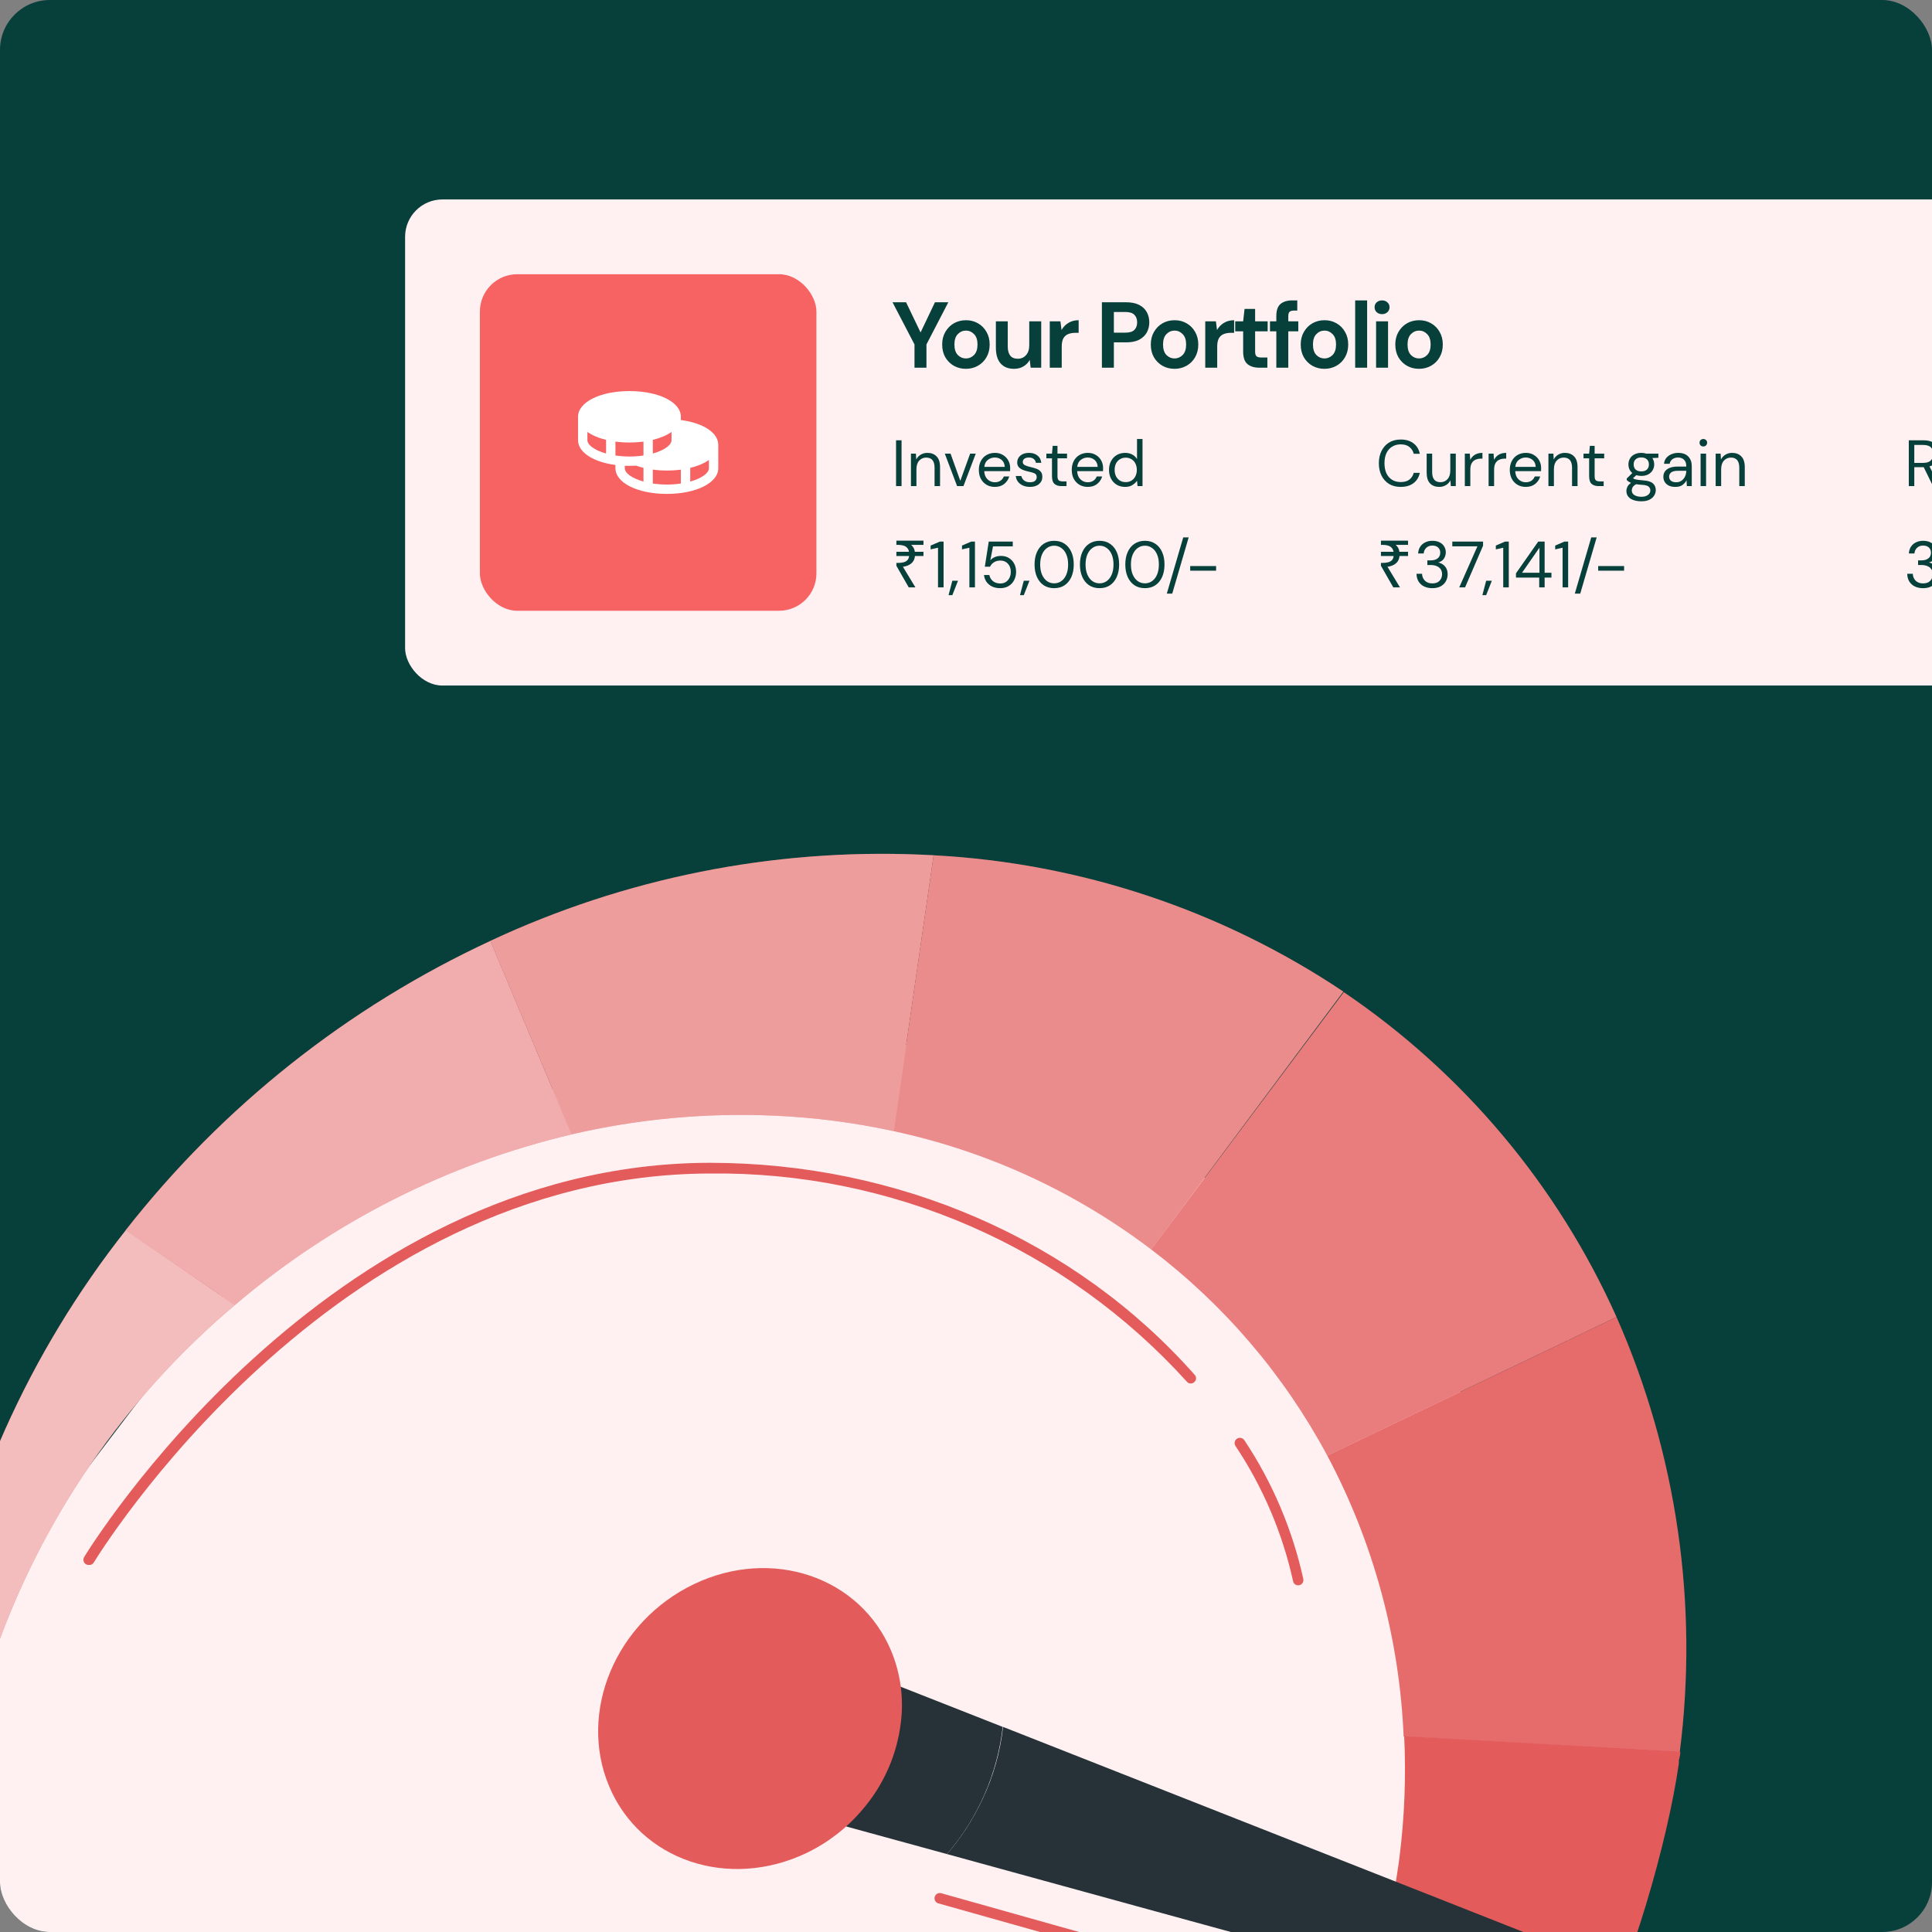 <svg width="310" height="310" viewBox="0 0 310 310" fill="none" xmlns="http://www.w3.org/2000/svg">
<rect x="0" y="0" width="310" height="310" fill="#808080" stroke="none"/>
<g clip-path="url(#clip0_323_3486)">
<rect width="310" height="310" rx="8" fill="#073F3B"/>
<g clip-path="url(#clip1_323_3486)">
<path d="M252.5 336L-9.5 313.5V310.5L-3 258L51 187L130.5 161L227 204C240 237.667 265.3 306.7 262.5 313.5C259.7 320.3 254.667 331.333 252.5 336Z" fill="#FFF1F1"/>
<path d="M269.289 282.976V282.439C269.308 282.618 269.308 282.797 269.289 282.976Z" fill="#E35B5B"/>
<path d="M37.671 209.416C19.935 224.373 6.569 243.844 -1.014 265.77L-10.135 265.252C-5.815 240.421 4.636 217.061 20.269 197.291L37.671 209.416Z" fill="#E35B5B"/>
<path opacity="0.6" d="M37.671 209.416C19.935 224.373 6.569 243.844 -1.014 265.77L-10.135 265.252C-5.815 240.421 4.636 217.061 20.269 197.291L37.671 209.416Z" fill="white"/>
<path d="M91.716 182.018C71.779 186.727 53.252 196.119 37.669 209.417L20.178 197.38C35.746 177.507 55.8 161.603 78.696 150.97L91.716 182.018Z" fill="#E35B5B"/>
<path opacity="0.5" d="M91.716 182.018C71.779 186.727 53.252 196.119 37.669 209.417L20.178 197.38C35.746 177.507 55.8 161.603 78.696 150.97L91.716 182.018Z" fill="white"/>
<path d="M149.803 137.234L143.4 181.499C137.086 180.124 130.666 179.292 124.21 179.013C113.291 178.525 102.358 179.536 91.714 182.017L78.676 150.97C100.227 140.89 123.886 136.143 147.656 137.127L149.803 137.234Z" fill="#E35B5B"/>
<path opacity="0.4" d="M149.803 137.234L143.4 181.499C137.086 180.124 130.666 179.292 124.21 179.013C113.291 178.525 102.358 179.536 91.714 182.017L78.676 150.97C100.227 140.89 123.886 136.143 147.656 137.127L149.803 137.234Z" fill="white"/>
<path d="M215.547 159.107L184.714 200.474C172.5 191.197 158.396 184.719 143.4 181.499L149.803 137.234C173.288 138.471 196.002 146.028 215.547 159.107Z" fill="#E35B5B"/>
<path opacity="0.3" d="M215.547 159.107L184.714 200.474C172.5 191.197 158.396 184.719 143.4 181.499L149.803 137.234C173.288 138.471 196.002 146.028 215.547 159.107Z" fill="white"/>
<path d="M259.383 211.33L212.972 233.56C206.044 220.627 196.405 209.341 184.715 200.474L215.619 159.197C234.776 172.162 249.932 190.217 259.383 211.33Z" fill="#E35B5B"/>
<path opacity="0.2" d="M259.383 211.33L212.972 233.56C206.044 220.627 196.405 209.341 184.715 200.474L215.619 159.197C234.776 172.162 249.932 190.217 259.383 211.33Z" fill="white"/>
<path d="M269.524 281.151L225.224 278.647C224.56 262.891 220.374 247.485 212.973 233.56L259.383 211.33C269.049 233.248 272.555 257.388 269.524 281.151Z" fill="#E35B5B"/>
<path opacity="0.1" d="M269.524 281.151L225.224 278.647C224.56 262.891 220.374 247.485 212.973 233.56L259.383 211.33C269.049 233.248 272.555 257.388 269.524 281.151Z" fill="white"/>
<path d="M269.379 282.439C269.397 282.617 269.397 282.797 269.379 282.975C267.59 295.494 261.742 315.919 255.536 327.687L220.035 317.975L223.523 304.401C223.88 302.612 224.167 300.824 224.417 299.036L224.56 297.945C225.367 291.522 225.619 285.042 225.311 278.576L269.611 281.08C269.611 281.33 269.611 281.58 269.522 281.831C269.497 282.038 269.449 282.242 269.379 282.439Z" fill="#E35B5B"/>
<path d="M264.856 318.065L260.707 327.311L253.088 325.236L182.355 305.85L151.951 297.498C154.23 294.854 156.138 291.912 157.621 288.752C159.371 285.078 160.496 281.136 160.947 277.091L228.121 303.56L264.856 318.065Z" fill="#263238"/>
<path d="M160.893 277.091C160.023 284.635 156.907 291.744 151.951 297.497L124.588 290.004L134.353 266.646L160.893 277.091Z" fill="#263238"/>
<path d="M144.548 276.376C143.932 281.563 141.777 286.447 138.36 290.398C135.899 293.308 132.852 295.667 129.418 297.319C116.898 303.292 102.734 298.535 97.726 286.588C92.719 274.641 98.817 260.209 111.318 254.199C123.82 248.19 138.02 252.983 143.01 264.93C144.506 268.548 145.036 272.492 144.548 276.376Z" fill="#E35B5B"/>
<path d="M208.267 254.378C208.078 254.373 207.896 254.302 207.753 254.178C207.61 254.054 207.513 253.885 207.48 253.698C205.77 245.956 202.634 238.6 198.234 232.004C198.174 231.912 198.133 231.808 198.113 231.699C198.093 231.591 198.095 231.479 198.118 231.371C198.142 231.263 198.186 231.161 198.249 231.07C198.312 230.979 198.392 230.902 198.485 230.842C198.675 230.72 198.905 230.678 199.126 230.725C199.347 230.772 199.541 230.904 199.665 231.092C204.174 237.869 207.382 245.426 209.126 253.376C209.168 253.595 209.122 253.82 208.998 254.005C208.874 254.189 208.682 254.317 208.464 254.36L208.267 254.378Z" fill="#E35B5B"/>
<path d="M14.187 251.105C14.049 251.103 13.914 251.066 13.793 250.998C13.698 250.941 13.614 250.866 13.548 250.776C13.482 250.687 13.434 250.585 13.407 250.477C13.381 250.368 13.376 250.256 13.393 250.146C13.41 250.036 13.449 249.93 13.507 249.835C13.883 249.209 51.959 186.703 113.857 186.578C144.118 186.578 172.483 198.9 191.655 220.558C191.736 220.634 191.801 220.725 191.846 220.827C191.89 220.928 191.913 221.038 191.913 221.149C191.913 221.259 191.89 221.369 191.846 221.471C191.801 221.572 191.736 221.664 191.655 221.739C191.578 221.818 191.487 221.881 191.385 221.923C191.284 221.966 191.175 221.988 191.065 221.988C190.955 221.988 190.846 221.966 190.745 221.923C190.643 221.881 190.551 221.818 190.475 221.739C180.816 211.057 168.995 202.551 155.799 196.785C142.602 191.019 128.33 188.125 113.929 188.295C52.978 188.42 15.403 250.122 15.027 250.748C14.937 250.882 14.809 250.987 14.66 251.051C14.511 251.114 14.347 251.133 14.187 251.105Z" fill="#E35B5B"/>
<path d="M234.468 328.992H234.271L150.554 305.402C150.341 305.34 150.161 305.196 150.054 305.002C149.947 304.807 149.921 304.578 149.981 304.365C150.01 304.258 150.06 304.158 150.128 304.07C150.196 303.982 150.281 303.909 150.377 303.854C150.474 303.799 150.58 303.764 150.69 303.75C150.8 303.737 150.912 303.745 151.019 303.775L234.79 327.347C234.986 327.405 235.153 327.533 235.261 327.706C235.37 327.879 235.411 328.086 235.378 328.287C235.346 328.489 235.241 328.671 235.083 328.801C234.925 328.931 234.726 328.999 234.522 328.992H234.468Z" fill="#E35B5B"/>
</g>
<rect x="65" y="32" width="295.5" height="78" rx="6" fill="#FFF1F1"/>
<rect x="77" y="44" width="54" height="54" rx="6" fill="#F76363"/>
<g clip-path="url(#clip2_323_3486)">
<path d="M109.25 67.397V66.875C109.25 64.524 105.703 62.75 101 62.75C96.297 62.75 92.75 64.524 92.75 66.875V70.625C92.75 72.583 95.211 74.14 98.75 74.606V75.125C98.75 77.476 102.297 79.25 107 79.25C111.703 79.25 115.25 77.476 115.25 75.125V71.375C115.25 69.434 112.867 67.876 109.25 67.397ZM97.25 72.769C95.413 72.256 94.25 71.412 94.25 70.625V69.306C95.015 69.848 96.04 70.285 97.25 70.578V72.769ZM104.75 70.578C105.96 70.285 106.985 69.848 107.75 69.306V70.625C107.75 71.412 106.587 72.256 104.75 72.769V70.578ZM103.25 77.269C101.413 76.756 100.25 75.912 100.25 75.125V74.734C100.497 74.743 100.746 74.75 101 74.75C101.364 74.75 101.719 74.738 102.068 74.717C102.455 74.856 102.85 74.974 103.25 75.07V77.269ZM103.25 73.086C102.505 73.196 101.753 73.251 101 73.25C100.247 73.251 99.495 73.196 98.75 73.086V70.856C99.496 70.953 100.248 71.001 101 71C101.752 71.001 102.504 70.953 103.25 70.856V73.086ZM109.25 77.586C107.758 77.805 106.242 77.805 104.75 77.586V75.35C105.496 75.45 106.247 75.5 107 75.5C107.752 75.501 108.504 75.453 109.25 75.356V77.586ZM113.75 75.125C113.75 75.912 112.587 76.756 110.75 77.269V75.078C111.96 74.785 112.985 74.348 113.75 73.806V75.125Z" fill="white"/>
</g>
<path d="M146.735 59V55.265L143.21 48.5H145.385L147.71 53.345L150.02 48.5H152.165L148.655 55.265V59H146.735ZM154.987 59.18C154.267 59.18 153.617 59.015 153.037 58.685C152.467 58.355 152.012 57.9 151.672 57.32C151.342 56.73 151.177 56.05 151.177 55.28C151.177 54.51 151.347 53.835 151.687 53.255C152.027 52.665 152.482 52.205 153.052 51.875C153.632 51.545 154.282 51.38 155.002 51.38C155.712 51.38 156.352 51.545 156.922 51.875C157.502 52.205 157.957 52.665 158.287 53.255C158.627 53.835 158.797 54.51 158.797 55.28C158.797 56.05 158.627 56.73 158.287 57.32C157.957 57.9 157.502 58.355 156.922 58.685C156.342 59.015 155.697 59.18 154.987 59.18ZM154.987 57.515C155.487 57.515 155.922 57.33 156.292 56.96C156.662 56.58 156.847 56.02 156.847 55.28C156.847 54.54 156.662 53.985 156.292 53.615C155.922 53.235 155.492 53.045 155.002 53.045C154.492 53.045 154.052 53.235 153.682 53.615C153.322 53.985 153.142 54.54 153.142 55.28C153.142 56.02 153.322 56.58 153.682 56.96C154.052 57.33 154.487 57.515 154.987 57.515ZM162.704 59.18C161.774 59.18 161.054 58.89 160.544 58.31C160.044 57.73 159.794 56.88 159.794 55.76V51.56H161.699V55.58C161.699 56.22 161.829 56.71 162.089 57.05C162.349 57.39 162.759 57.56 163.319 57.56C163.849 57.56 164.284 57.37 164.624 56.99C164.974 56.61 165.149 56.08 165.149 55.4V51.56H167.069V59H165.374L165.224 57.74C164.994 58.18 164.659 58.53 164.219 58.79C163.789 59.05 163.284 59.18 162.704 59.18ZM168.44 59V51.56H170.15L170.33 52.955C170.6 52.475 170.965 52.095 171.425 51.815C171.895 51.525 172.445 51.38 173.075 51.38V53.405H172.535C172.115 53.405 171.74 53.47 171.41 53.6C171.08 53.73 170.82 53.955 170.63 54.275C170.45 54.595 170.36 55.04 170.36 55.61V59H168.44ZM176.806 59V48.5H180.691C181.531 48.5 182.226 48.64 182.776 48.92C183.326 49.2 183.736 49.585 184.006 50.075C184.276 50.565 184.411 51.115 184.411 51.725C184.411 52.305 184.281 52.84 184.021 53.33C183.761 53.81 183.356 54.2 182.806 54.5C182.256 54.79 181.551 54.935 180.691 54.935H178.726V59H176.806ZM178.726 53.375H180.571C181.241 53.375 181.721 53.23 182.011 52.94C182.311 52.64 182.461 52.235 182.461 51.725C182.461 51.205 182.311 50.8 182.011 50.51C181.721 50.21 181.241 50.06 180.571 50.06H178.726V53.375ZM188.462 59.18C187.742 59.18 187.092 59.015 186.512 58.685C185.942 58.355 185.487 57.9 185.147 57.32C184.817 56.73 184.652 56.05 184.652 55.28C184.652 54.51 184.822 53.835 185.162 53.255C185.502 52.665 185.957 52.205 186.527 51.875C187.107 51.545 187.757 51.38 188.477 51.38C189.187 51.38 189.827 51.545 190.397 51.875C190.977 52.205 191.432 52.665 191.762 53.255C192.102 53.835 192.272 54.51 192.272 55.28C192.272 56.05 192.102 56.73 191.762 57.32C191.432 57.9 190.977 58.355 190.397 58.685C189.817 59.015 189.172 59.18 188.462 59.18ZM188.462 57.515C188.962 57.515 189.397 57.33 189.767 56.96C190.137 56.58 190.322 56.02 190.322 55.28C190.322 54.54 190.137 53.985 189.767 53.615C189.397 53.235 188.967 53.045 188.477 53.045C187.967 53.045 187.527 53.235 187.157 53.615C186.797 53.985 186.617 54.54 186.617 55.28C186.617 56.02 186.797 56.58 187.157 56.96C187.527 57.33 187.962 57.515 188.462 57.515ZM193.388 59V51.56H195.098L195.278 52.955C195.548 52.475 195.913 52.095 196.373 51.815C196.843 51.525 197.393 51.38 198.023 51.38V53.405H197.483C197.063 53.405 196.688 53.47 196.358 53.6C196.028 53.73 195.768 53.955 195.578 54.275C195.398 54.595 195.308 55.04 195.308 55.61V59H193.388ZM202.051 59C201.271 59 200.646 58.81 200.176 58.43C199.706 58.05 199.471 57.375 199.471 56.405V53.165H198.196V51.56H199.471L199.696 49.565H201.391V51.56H203.401V53.165H201.391V56.42C201.391 56.78 201.466 57.03 201.616 57.17C201.776 57.3 202.046 57.365 202.426 57.365H203.356V59H202.051ZM204.794 59V53.165H203.774V51.56H204.794V50.69C204.794 49.79 205.019 49.15 205.469 48.77C205.929 48.39 206.549 48.2 207.329 48.2H208.154V49.835H207.629C207.299 49.835 207.064 49.9 206.924 50.03C206.784 50.16 206.714 50.38 206.714 50.69V51.56H208.319V53.165H206.714V59H204.794ZM212.517 59.18C211.797 59.18 211.147 59.015 210.567 58.685C209.997 58.355 209.542 57.9 209.202 57.32C208.872 56.73 208.707 56.05 208.707 55.28C208.707 54.51 208.877 53.835 209.217 53.255C209.557 52.665 210.012 52.205 210.582 51.875C211.162 51.545 211.812 51.38 212.532 51.38C213.242 51.38 213.882 51.545 214.452 51.875C215.032 52.205 215.487 52.665 215.817 53.255C216.157 53.835 216.327 54.51 216.327 55.28C216.327 56.05 216.157 56.73 215.817 57.32C215.487 57.9 215.032 58.355 214.452 58.685C213.872 59.015 213.227 59.18 212.517 59.18ZM212.517 57.515C213.017 57.515 213.452 57.33 213.822 56.96C214.192 56.58 214.377 56.02 214.377 55.28C214.377 54.54 214.192 53.985 213.822 53.615C213.452 53.235 213.022 53.045 212.532 53.045C212.022 53.045 211.582 53.235 211.212 53.615C210.852 53.985 210.672 54.54 210.672 55.28C210.672 56.02 210.852 56.58 211.212 56.96C211.582 57.33 212.017 57.515 212.517 57.515ZM217.443 59V48.2H219.363V59H217.443ZM221.76 50.405C221.41 50.405 221.12 50.3 220.89 50.09C220.67 49.88 220.56 49.615 220.56 49.295C220.56 48.975 220.67 48.715 220.89 48.515C221.12 48.305 221.41 48.2 221.76 48.2C222.11 48.2 222.395 48.305 222.615 48.515C222.845 48.715 222.96 48.975 222.96 49.295C222.96 49.615 222.845 49.88 222.615 50.09C222.395 50.3 222.11 50.405 221.76 50.405ZM220.8 59V51.56H222.72V59H220.8ZM227.694 59.18C226.974 59.18 226.324 59.015 225.744 58.685C225.174 58.355 224.719 57.9 224.379 57.32C224.049 56.73 223.884 56.05 223.884 55.28C223.884 54.51 224.054 53.835 224.394 53.255C224.734 52.665 225.189 52.205 225.759 51.875C226.339 51.545 226.989 51.38 227.709 51.38C228.419 51.38 229.059 51.545 229.629 51.875C230.209 52.205 230.664 52.665 230.994 53.255C231.334 53.835 231.504 54.51 231.504 55.28C231.504 56.05 231.334 56.73 230.994 57.32C230.664 57.9 230.209 58.355 229.629 58.685C229.049 59.015 228.404 59.18 227.694 59.18ZM227.694 57.515C228.194 57.515 228.629 57.33 228.999 56.96C229.369 56.58 229.554 56.02 229.554 55.28C229.554 54.54 229.369 53.985 228.999 53.615C228.629 53.235 228.199 53.045 227.709 53.045C227.199 53.045 226.759 53.235 226.389 53.615C226.029 53.985 225.849 54.54 225.849 55.28C225.849 56.02 226.029 56.58 226.389 56.96C226.759 57.33 227.194 57.515 227.694 57.515Z" fill="#073F3B"/>
<path d="M143.777 78V70.65H144.659V78H143.777ZM146.165 78V72.792H146.963L147.015 73.727C147.183 73.397 147.425 73.138 147.74 72.95C148.055 72.76 148.412 72.666 148.811 72.666C149.427 72.666 149.917 72.855 150.281 73.233C150.652 73.604 150.837 74.178 150.837 74.955V78H149.955V75.049C149.955 73.965 149.507 73.422 148.611 73.422C148.163 73.422 147.789 73.587 147.488 73.915C147.194 74.237 147.047 74.7 147.047 75.302V78H146.165ZM153.573 78L151.599 72.792H152.523L154.087 77.15L155.662 72.792H156.565L154.591 78H153.573ZM159.622 78.126C159.125 78.126 158.684 78.014 158.299 77.79C157.914 77.559 157.609 77.24 157.385 76.835C157.168 76.428 157.06 75.949 157.06 75.396C157.06 74.85 157.168 74.374 157.385 73.968C157.602 73.555 157.903 73.237 158.288 73.013C158.68 72.781 159.132 72.666 159.643 72.666C160.147 72.666 160.581 72.781 160.945 73.013C161.316 73.237 161.599 73.534 161.795 73.905C161.991 74.276 162.089 74.675 162.089 75.102C162.089 75.179 162.086 75.256 162.079 75.333C162.079 75.41 162.079 75.498 162.079 75.596H157.931C157.952 75.995 158.043 76.327 158.204 76.593C158.372 76.852 158.579 77.048 158.824 77.181C159.076 77.314 159.342 77.38 159.622 77.38C159.986 77.38 160.29 77.296 160.535 77.129C160.78 76.96 160.959 76.733 161.071 76.446H161.942C161.802 76.929 161.533 77.332 161.134 77.653C160.742 77.969 160.238 78.126 159.622 78.126ZM159.622 73.412C159.202 73.412 158.827 73.541 158.498 73.8C158.176 74.052 157.991 74.423 157.942 74.913H161.218C161.197 74.444 161.036 74.076 160.735 73.811C160.434 73.544 160.063 73.412 159.622 73.412ZM165.253 78.126C164.63 78.126 164.112 77.969 163.699 77.653C163.286 77.338 163.045 76.912 162.975 76.373H163.878C163.934 76.645 164.077 76.883 164.308 77.087C164.546 77.282 164.865 77.38 165.264 77.38C165.635 77.38 165.908 77.303 166.083 77.15C166.258 76.989 166.345 76.799 166.345 76.582C166.345 76.267 166.23 76.058 165.999 75.953C165.775 75.847 165.456 75.753 165.043 75.669C164.763 75.613 164.483 75.532 164.203 75.427C163.923 75.323 163.689 75.175 163.5 74.987C163.311 74.79 163.216 74.535 163.216 74.22C163.216 73.765 163.384 73.394 163.72 73.107C164.063 72.813 164.525 72.666 165.106 72.666C165.659 72.666 166.111 72.806 166.461 73.086C166.818 73.359 167.024 73.751 167.08 74.262H166.209C166.174 73.996 166.058 73.79 165.862 73.642C165.673 73.489 165.418 73.412 165.096 73.412C164.781 73.412 164.536 73.478 164.361 73.611C164.193 73.744 164.109 73.919 164.109 74.136C164.109 74.346 164.217 74.51 164.434 74.629C164.658 74.749 164.959 74.85 165.337 74.934C165.659 75.004 165.964 75.091 166.251 75.197C166.545 75.294 166.783 75.445 166.965 75.648C167.154 75.844 167.248 76.131 167.248 76.509C167.255 76.978 167.077 77.367 166.713 77.674C166.356 77.975 165.869 78.126 165.253 78.126ZM170.33 78C169.854 78 169.48 77.885 169.207 77.653C168.934 77.422 168.797 77.006 168.797 76.404V73.537H167.894V72.792H168.797L168.913 71.543H169.679V72.792H171.212V73.537H169.679V76.404C169.679 76.733 169.746 76.957 169.879 77.076C170.012 77.188 170.246 77.244 170.582 77.244H171.128V78H170.33ZM174.531 78.126C174.034 78.126 173.593 78.014 173.208 77.79C172.823 77.559 172.518 77.24 172.294 76.835C172.077 76.428 171.969 75.949 171.969 75.396C171.969 74.85 172.077 74.374 172.294 73.968C172.511 73.555 172.812 73.237 173.197 73.013C173.589 72.781 174.041 72.666 174.552 72.666C175.056 72.666 175.49 72.781 175.854 73.013C176.225 73.237 176.508 73.534 176.704 73.905C176.9 74.276 176.998 74.675 176.998 75.102C176.998 75.179 176.995 75.256 176.988 75.333C176.988 75.41 176.988 75.498 176.988 75.596H172.84C172.861 75.995 172.952 76.327 173.113 76.593C173.281 76.852 173.488 77.048 173.733 77.181C173.985 77.314 174.251 77.38 174.531 77.38C174.895 77.38 175.199 77.296 175.444 77.129C175.689 76.96 175.868 76.733 175.98 76.446H176.851C176.711 76.929 176.442 77.332 176.043 77.653C175.651 77.969 175.147 78.126 174.531 78.126ZM174.531 73.412C174.111 73.412 173.736 73.541 173.407 73.8C173.085 74.052 172.9 74.423 172.851 74.913H176.127C176.106 74.444 175.945 74.076 175.644 73.811C175.343 73.544 174.972 73.412 174.531 73.412ZM180.53 78.126C180.012 78.126 179.557 78.007 179.165 77.769C178.78 77.531 178.479 77.206 178.262 76.793C178.052 76.379 177.947 75.91 177.947 75.385C177.947 74.861 178.055 74.395 178.272 73.989C178.489 73.576 178.79 73.254 179.175 73.023C179.56 72.785 180.015 72.666 180.54 72.666C180.967 72.666 181.345 72.754 181.674 72.928C182.003 73.103 182.259 73.349 182.441 73.663V70.44H183.323V78H182.525L182.441 77.139C182.273 77.391 182.031 77.618 181.716 77.822C181.401 78.025 181.006 78.126 180.53 78.126ZM180.624 77.359C180.974 77.359 181.282 77.279 181.548 77.118C181.821 76.95 182.031 76.719 182.178 76.425C182.332 76.131 182.409 75.788 182.409 75.396C182.409 75.004 182.332 74.661 182.178 74.367C182.031 74.073 181.821 73.846 181.548 73.684C181.282 73.516 180.974 73.433 180.624 73.433C180.281 73.433 179.973 73.516 179.7 73.684C179.434 73.846 179.224 74.073 179.07 74.367C178.923 74.661 178.85 75.004 178.85 75.396C178.85 75.788 178.923 76.131 179.07 76.425C179.224 76.719 179.434 76.95 179.7 77.118C179.973 77.279 180.281 77.359 180.624 77.359Z" fill="#073F3B"/>
<path d="M145.814 94.25L143.83 90.785V90.323H144.061C144.432 90.323 144.743 90.288 144.995 90.218C145.254 90.148 145.457 90.032 145.604 89.871C145.751 89.71 145.839 89.49 145.867 89.21H143.83V88.538H145.856C145.807 88.279 145.709 88.069 145.562 87.908C145.415 87.74 145.216 87.618 144.964 87.54C144.719 87.463 144.418 87.425 144.061 87.425H143.83V86.753H148.177V87.425H146.192C146.353 87.558 146.486 87.716 146.591 87.897C146.696 88.079 146.763 88.293 146.791 88.538H148.177V89.21H146.812C146.763 89.721 146.567 90.12 146.224 90.407C145.888 90.687 145.44 90.865 144.88 90.942L146.885 94.25H145.814ZM150.51 94.25V87.887L149.324 88.15V87.54L150.804 86.9H151.403V94.25H150.51ZM152.198 95.499L152.807 93.179H153.721L152.807 95.499H152.198ZM155.545 94.25V87.887L154.358 88.15V87.54L155.839 86.9H156.437V94.25H155.545ZM160.488 94.376C159.984 94.376 159.546 94.285 159.175 94.103C158.804 93.921 158.507 93.672 158.283 93.358C158.066 93.035 157.933 92.671 157.884 92.266H158.745C158.829 92.671 159.025 93.001 159.333 93.252C159.641 93.498 160.029 93.62 160.498 93.62C160.848 93.62 161.149 93.54 161.401 93.379C161.653 93.21 161.846 92.987 161.979 92.707C162.119 92.427 162.189 92.115 162.189 91.772C162.189 91.226 162.035 90.785 161.727 90.449C161.419 90.113 161.02 89.945 160.53 89.945C160.124 89.945 159.777 90.036 159.49 90.218C159.203 90.4 158.993 90.638 158.86 90.932H158.02L158.65 86.9H162.504V87.666H159.333L158.902 89.903C159.07 89.7 159.301 89.532 159.595 89.399C159.896 89.266 160.239 89.2 160.624 89.2C161.107 89.2 161.527 89.311 161.884 89.535C162.248 89.76 162.532 90.064 162.735 90.449C162.938 90.834 163.039 91.272 163.039 91.761C163.039 92.231 162.938 92.665 162.735 93.064C162.539 93.463 162.248 93.781 161.863 94.019C161.485 94.257 161.027 94.376 160.488 94.376ZM163.662 95.499L164.271 93.179H165.185L164.271 95.499H163.662ZM169.151 94.376C168.5 94.376 167.936 94.219 167.46 93.903C166.991 93.582 166.631 93.137 166.379 92.57C166.127 91.996 166.001 91.331 166.001 90.575C166.001 89.819 166.127 89.157 166.379 88.591C166.631 88.016 166.991 87.572 167.46 87.257C167.936 86.935 168.5 86.774 169.151 86.774C169.802 86.774 170.362 86.935 170.831 87.257C171.3 87.572 171.66 88.016 171.912 88.591C172.164 89.157 172.29 89.819 172.29 90.575C172.29 91.331 172.164 91.996 171.912 92.57C171.66 93.137 171.3 93.582 170.831 93.903C170.362 94.219 169.802 94.376 169.151 94.376ZM169.151 93.599C169.578 93.599 169.959 93.48 170.295 93.242C170.638 92.997 170.904 92.65 171.093 92.203C171.289 91.748 171.387 91.205 171.387 90.575C171.387 89.945 171.289 89.406 171.093 88.958C170.904 88.51 170.638 88.167 170.295 87.929C169.959 87.684 169.578 87.561 169.151 87.561C168.717 87.561 168.332 87.684 167.996 87.929C167.66 88.167 167.394 88.51 167.198 88.958C167.002 89.406 166.904 89.945 166.904 90.575C166.904 91.205 167.002 91.748 167.198 92.203C167.394 92.65 167.66 92.997 167.996 93.242C168.332 93.48 168.717 93.599 169.151 93.599ZM176.431 94.376C175.78 94.376 175.217 94.219 174.741 93.903C174.272 93.582 173.911 93.137 173.659 92.57C173.407 91.996 173.281 91.331 173.281 90.575C173.281 89.819 173.407 89.157 173.659 88.591C173.911 88.016 174.272 87.572 174.741 87.257C175.217 86.935 175.78 86.774 176.431 86.774C177.082 86.774 177.642 86.935 178.111 87.257C178.58 87.572 178.941 88.016 179.193 88.591C179.445 89.157 179.571 89.819 179.571 90.575C179.571 91.331 179.445 91.996 179.193 92.57C178.941 93.137 178.58 93.582 178.111 93.903C177.642 94.219 177.082 94.376 176.431 94.376ZM176.431 93.599C176.858 93.599 177.24 93.48 177.576 93.242C177.919 92.997 178.185 92.65 178.374 92.203C178.57 91.748 178.668 91.205 178.668 90.575C178.668 89.945 178.57 89.406 178.374 88.958C178.185 88.51 177.919 88.167 177.576 87.929C177.24 87.684 176.858 87.561 176.431 87.561C175.997 87.561 175.612 87.684 175.276 87.929C174.94 88.167 174.674 88.51 174.478 88.958C174.282 89.406 174.184 89.945 174.184 90.575C174.184 91.205 174.282 91.748 174.478 92.203C174.674 92.65 174.94 92.997 175.276 93.242C175.612 93.48 175.997 93.599 176.431 93.599ZM183.711 94.376C183.06 94.376 182.497 94.219 182.021 93.903C181.552 93.582 181.191 93.137 180.939 92.57C180.687 91.996 180.561 91.331 180.561 90.575C180.561 89.819 180.687 89.157 180.939 88.591C181.191 88.016 181.552 87.572 182.021 87.257C182.497 86.935 183.06 86.774 183.711 86.774C184.362 86.774 184.922 86.935 185.391 87.257C185.86 87.572 186.221 88.016 186.473 88.591C186.725 89.157 186.851 89.819 186.851 90.575C186.851 91.331 186.725 91.996 186.473 92.57C186.221 93.137 185.86 93.582 185.391 93.903C184.922 94.219 184.362 94.376 183.711 94.376ZM183.711 93.599C184.138 93.599 184.52 93.48 184.856 93.242C185.199 92.997 185.465 92.65 185.654 92.203C185.85 91.748 185.948 91.205 185.948 90.575C185.948 89.945 185.85 89.406 185.654 88.958C185.465 88.51 185.199 88.167 184.856 87.929C184.52 87.684 184.138 87.561 183.711 87.561C183.277 87.561 182.892 87.684 182.556 87.929C182.22 88.167 181.954 88.51 181.758 88.958C181.562 89.406 181.464 89.945 181.464 90.575C181.464 91.205 181.562 91.748 181.758 92.203C181.954 92.65 182.22 92.997 182.556 93.242C182.892 93.48 183.277 93.599 183.711 93.599ZM187.222 95.248L189.857 86.228H190.729L188.093 95.248H187.222ZM190.972 91.573V90.827H195.13V91.573H190.972Z" fill="#073F3B"/>
<path d="M224.751 78.126C224.03 78.126 223.407 77.969 222.882 77.653C222.364 77.332 221.961 76.887 221.674 76.32C221.387 75.746 221.244 75.081 221.244 74.325C221.244 73.576 221.387 72.918 221.674 72.351C221.961 71.777 222.364 71.329 222.882 71.007C223.407 70.685 224.03 70.524 224.751 70.524C225.591 70.524 226.273 70.727 226.798 71.133C227.33 71.532 227.67 72.092 227.817 72.813H226.84C226.728 72.358 226.497 71.994 226.147 71.721C225.804 71.441 225.339 71.301 224.751 71.301C224.226 71.301 223.767 71.424 223.375 71.668C222.983 71.906 222.679 72.253 222.462 72.708C222.252 73.156 222.147 73.695 222.147 74.325C222.147 74.955 222.252 75.498 222.462 75.953C222.679 76.4 222.983 76.747 223.375 76.992C223.767 77.23 224.226 77.349 224.751 77.349C225.339 77.349 225.804 77.216 226.147 76.95C226.497 76.677 226.728 76.317 226.84 75.868H227.817C227.67 76.576 227.33 77.129 226.798 77.528C226.273 77.927 225.591 78.126 224.751 78.126ZM230.932 78.126C230.316 78.126 229.826 77.941 229.462 77.57C229.098 77.192 228.916 76.614 228.916 75.837V72.792H229.798V75.743C229.798 76.828 230.243 77.37 231.132 77.37C231.587 77.37 231.961 77.209 232.255 76.887C232.556 76.558 232.707 76.093 232.707 75.49V72.792H233.589V78H232.791L232.728 77.066C232.567 77.394 232.325 77.653 232.003 77.843C231.688 78.031 231.331 78.126 230.932 78.126ZM235.04 78V72.792H235.838L235.912 73.79C236.073 73.447 236.318 73.174 236.647 72.971C236.976 72.767 237.382 72.666 237.865 72.666V73.59H237.623C237.315 73.59 237.032 73.646 236.773 73.758C236.514 73.863 236.307 74.045 236.153 74.304C235.999 74.563 235.922 74.92 235.922 75.375V78H235.04ZM238.855 78V72.792H239.653L239.726 73.79C239.887 73.447 240.132 73.174 240.461 72.971C240.79 72.767 241.196 72.666 241.679 72.666V73.59H241.438C241.13 73.59 240.846 73.646 240.587 73.758C240.328 73.863 240.122 74.045 239.968 74.304C239.814 74.563 239.737 74.92 239.737 75.375V78H238.855ZM244.816 78.126C244.319 78.126 243.878 78.014 243.493 77.79C243.108 77.559 242.804 77.24 242.58 76.835C242.363 76.428 242.254 75.949 242.254 75.396C242.254 74.85 242.363 74.374 242.58 73.968C242.797 73.555 243.098 73.237 243.483 73.013C243.875 72.781 244.326 72.666 244.837 72.666C245.341 72.666 245.775 72.781 246.139 73.013C246.51 73.237 246.794 73.534 246.99 73.905C247.186 74.276 247.284 74.675 247.284 75.102C247.284 75.179 247.28 75.256 247.273 75.333C247.273 75.41 247.273 75.498 247.273 75.596H243.126C243.147 75.995 243.238 76.327 243.399 76.593C243.567 76.852 243.773 77.048 244.018 77.181C244.27 77.314 244.536 77.38 244.816 77.38C245.18 77.38 245.485 77.296 245.73 77.129C245.975 76.96 246.153 76.733 246.265 76.446H247.137C246.997 76.929 246.727 77.332 246.328 77.653C245.936 77.969 245.432 78.126 244.816 78.126ZM244.816 73.412C244.396 73.412 244.022 73.541 243.693 73.8C243.371 74.052 243.185 74.423 243.136 74.913H246.412C246.391 74.444 246.23 74.076 245.929 73.811C245.628 73.544 245.257 73.412 244.816 73.412ZM248.453 78V72.792H249.251L249.303 73.727C249.471 73.397 249.713 73.138 250.028 72.95C250.343 72.76 250.7 72.666 251.099 72.666C251.715 72.666 252.205 72.855 252.569 73.233C252.94 73.604 253.125 74.178 253.125 74.955V78H252.243V75.049C252.243 73.965 251.795 73.422 250.899 73.422C250.451 73.422 250.077 73.587 249.776 73.915C249.482 74.237 249.335 74.7 249.335 75.302V78H248.453ZM256.519 78C256.043 78 255.669 77.885 255.396 77.653C255.123 77.422 254.986 77.006 254.986 76.404V73.537H254.083V72.792H254.986L255.102 71.543H255.868V72.792H257.401V73.537H255.868V76.404C255.868 76.733 255.935 76.957 256.068 77.076C256.201 77.188 256.435 77.244 256.771 77.244H257.317V78H256.519ZM263.359 76.362C263.065 76.362 262.795 76.323 262.55 76.246L262.025 76.74C262.102 76.796 262.197 76.845 262.309 76.887C262.428 76.922 262.596 76.957 262.813 76.992C263.03 77.02 263.334 77.052 263.726 77.087C264.426 77.135 264.927 77.296 265.228 77.57C265.529 77.843 265.679 78.2 265.679 78.641C265.679 78.942 265.595 79.228 265.427 79.501C265.266 79.775 265.014 79.999 264.671 80.174C264.335 80.349 263.901 80.436 263.369 80.436C262.9 80.436 262.484 80.373 262.12 80.247C261.756 80.128 261.472 79.942 261.269 79.691C261.066 79.445 260.965 79.134 260.965 78.756C260.965 78.56 261.017 78.347 261.122 78.115C261.227 77.891 261.423 77.678 261.71 77.475C261.556 77.412 261.423 77.346 261.311 77.275C261.206 77.198 261.108 77.115 261.017 77.023V76.782L261.91 75.9C261.497 75.55 261.29 75.088 261.29 74.514C261.29 74.171 261.371 73.859 261.532 73.579C261.693 73.299 261.927 73.079 262.235 72.918C262.543 72.75 262.918 72.666 263.359 72.666C263.66 72.666 263.933 72.708 264.178 72.792H266.099V73.454L265.123 73.496C265.326 73.79 265.427 74.129 265.427 74.514C265.427 74.857 265.343 75.168 265.175 75.448C265.014 75.728 264.78 75.953 264.472 76.121C264.171 76.281 263.8 76.362 263.359 76.362ZM263.359 75.638C263.73 75.638 264.024 75.543 264.241 75.354C264.465 75.158 264.577 74.878 264.577 74.514C264.577 74.157 264.465 73.884 264.241 73.695C264.024 73.499 263.73 73.401 263.359 73.401C262.981 73.401 262.68 73.499 262.456 73.695C262.239 73.884 262.13 74.157 262.13 74.514C262.13 74.878 262.239 75.158 262.456 75.354C262.68 75.543 262.981 75.638 263.359 75.638ZM261.826 78.672C261.826 79.022 261.973 79.281 262.267 79.449C262.561 79.624 262.928 79.712 263.369 79.712C263.803 79.712 264.15 79.617 264.409 79.428C264.675 79.239 264.808 78.987 264.808 78.672C264.808 78.448 264.717 78.252 264.535 78.084C264.353 77.923 264.017 77.829 263.527 77.8C263.142 77.772 262.809 77.737 262.529 77.695C262.242 77.85 262.053 78.014 261.962 78.189C261.871 78.371 261.826 78.532 261.826 78.672ZM268.827 78.126C268.393 78.126 268.032 78.052 267.745 77.906C267.458 77.758 267.245 77.562 267.105 77.317C266.965 77.073 266.895 76.806 266.895 76.519C266.895 75.987 267.098 75.578 267.504 75.291C267.91 75.004 268.463 74.861 269.163 74.861H270.57V74.797C270.57 74.343 270.451 73.999 270.213 73.769C269.975 73.531 269.656 73.412 269.257 73.412C268.914 73.412 268.617 73.499 268.365 73.674C268.12 73.842 267.966 74.091 267.903 74.419H267C267.035 74.041 267.161 73.723 267.378 73.464C267.602 73.205 267.878 73.009 268.207 72.876C268.536 72.736 268.886 72.666 269.257 72.666C269.985 72.666 270.531 72.862 270.895 73.254C271.266 73.639 271.452 74.153 271.452 74.797V78H270.664L270.612 77.066C270.465 77.359 270.248 77.612 269.961 77.822C269.681 78.025 269.303 78.126 268.827 78.126ZM268.963 77.38C269.299 77.38 269.586 77.293 269.824 77.118C270.069 76.943 270.255 76.716 270.381 76.436C270.507 76.156 270.57 75.862 270.57 75.553V75.543H269.236C268.718 75.543 268.351 75.634 268.134 75.816C267.924 75.991 267.819 76.212 267.819 76.478C267.819 76.751 267.917 76.971 268.113 77.139C268.316 77.3 268.599 77.38 268.963 77.38ZM273.31 71.637C273.135 71.637 272.988 71.581 272.869 71.469C272.757 71.35 272.701 71.203 272.701 71.028C272.701 70.86 272.757 70.72 272.869 70.608C272.988 70.496 273.135 70.44 273.31 70.44C273.478 70.44 273.622 70.496 273.741 70.608C273.86 70.72 273.919 70.86 273.919 71.028C273.919 71.203 273.86 71.35 273.741 71.469C273.622 71.581 273.478 71.637 273.31 71.637ZM272.869 78V72.792H273.751V78H272.869ZM275.287 78V72.792H276.085L276.138 73.727C276.306 73.397 276.547 73.138 276.862 72.95C277.177 72.76 277.534 72.666 277.933 72.666C278.549 72.666 279.039 72.855 279.403 73.233C279.774 73.604 279.959 74.178 279.959 74.955V78H279.078V75.049C279.078 73.965 278.63 73.422 277.734 73.422C277.286 73.422 276.911 73.587 276.61 73.915C276.316 74.237 276.169 74.7 276.169 75.302V78H275.287Z" fill="#073F3B"/>
<path d="M223.564 94.25L221.58 90.785V90.323H221.811C222.182 90.323 222.493 90.288 222.745 90.218C223.004 90.148 223.207 90.032 223.354 89.871C223.501 89.71 223.589 89.49 223.617 89.21H221.58V88.538H223.606C223.557 88.279 223.459 88.069 223.312 87.908C223.165 87.74 222.966 87.618 222.714 87.54C222.469 87.463 222.168 87.425 221.811 87.425H221.58V86.753H225.927V87.425H223.942C224.103 87.558 224.236 87.716 224.341 87.897C224.446 88.079 224.513 88.293 224.541 88.538H225.927V89.21H224.562C224.513 89.721 224.317 90.12 223.974 90.407C223.638 90.687 223.19 90.865 222.63 90.942L224.635 94.25H223.564ZM229.825 94.376C229.356 94.376 228.932 94.292 228.554 94.124C228.176 93.949 227.872 93.69 227.641 93.347C227.417 93.004 227.298 92.577 227.284 92.066H228.176C228.183 92.486 228.33 92.85 228.617 93.158C228.904 93.459 229.307 93.609 229.825 93.609C230.343 93.609 230.731 93.466 230.99 93.179C231.256 92.892 231.389 92.546 231.389 92.139C231.389 91.796 231.305 91.516 231.137 91.299C230.976 91.082 230.756 90.921 230.476 90.817C230.203 90.712 229.902 90.659 229.573 90.659H229.027V89.913H229.573C230.049 89.913 230.42 89.805 230.686 89.588C230.959 89.371 231.095 89.067 231.095 88.674C231.095 88.346 230.987 88.076 230.77 87.866C230.56 87.649 230.245 87.54 229.825 87.54C229.419 87.54 229.093 87.663 228.848 87.908C228.603 88.146 228.467 88.447 228.439 88.811H227.546C227.567 88.412 227.672 88.058 227.861 87.751C228.057 87.442 228.323 87.204 228.659 87.037C228.995 86.862 229.384 86.774 229.825 86.774C230.301 86.774 230.696 86.858 231.011 87.026C231.333 87.194 231.575 87.418 231.736 87.698C231.904 87.978 231.988 88.286 231.988 88.622C231.988 88.993 231.886 89.332 231.683 89.641C231.48 89.942 231.176 90.144 230.77 90.249C231.204 90.341 231.564 90.547 231.851 90.869C232.138 91.191 232.282 91.615 232.282 92.139C232.282 92.546 232.187 92.92 231.998 93.263C231.816 93.599 231.543 93.868 231.179 94.072C230.815 94.275 230.364 94.376 229.825 94.376ZM234.143 94.25L237.062 87.656H233.03V86.9H237.965V87.561L235.078 94.25H234.143ZM237.854 95.499L238.463 93.179H239.377L238.463 95.499H237.854ZM241.201 94.25V87.887L240.014 88.15V87.54L241.495 86.9H242.093V94.25H241.201ZM246.973 94.25V92.675H243.246V91.993L246.816 86.9H247.845V91.898H248.937V92.675H247.845V94.25H246.973ZM244.222 91.898H247.015V87.876L244.222 91.898ZM250.727 94.25V87.887L249.54 88.15V87.54L251.021 86.9H251.619V94.25H250.727ZM252.688 95.248L255.323 86.228H256.195L253.559 95.248H252.688ZM256.438 91.573V90.827H260.596V91.573H256.438Z" fill="#073F3B"/>
<path d="M306.277 78V70.65H308.65C309.224 70.65 309.693 70.745 310.057 70.933C310.421 71.123 310.691 71.382 310.866 71.71C311.041 72.04 311.128 72.403 311.128 72.802C311.128 73.264 311.002 73.681 310.75 74.052C310.505 74.423 310.12 74.686 309.595 74.84L311.202 78H310.162L308.671 74.966H308.608H307.159V78H306.277ZM307.159 74.272H308.587C309.154 74.272 309.567 74.136 309.826 73.863C310.085 73.59 310.215 73.24 310.215 72.813C310.215 72.379 310.085 72.036 309.826 71.784C309.574 71.525 309.158 71.395 308.577 71.395H307.159V74.272ZM314.472 78.126C313.975 78.126 313.534 78.014 313.149 77.79C312.764 77.559 312.46 77.24 312.236 76.835C312.019 76.428 311.91 75.949 311.91 75.396C311.91 74.85 312.019 74.374 312.236 73.968C312.453 73.555 312.754 73.237 313.139 73.013C313.531 72.781 313.982 72.666 314.493 72.666C314.997 72.666 315.431 72.781 315.795 73.013C316.166 73.237 316.45 73.534 316.646 73.905C316.842 74.276 316.94 74.675 316.94 75.102C316.94 75.179 316.936 75.256 316.929 75.333C316.929 75.41 316.929 75.498 316.929 75.596H312.782C312.803 75.995 312.894 76.327 313.055 76.593C313.223 76.852 313.429 77.048 313.674 77.181C313.926 77.314 314.192 77.38 314.472 77.38C314.836 77.38 315.141 77.296 315.386 77.129C315.631 76.96 315.809 76.733 315.921 76.446H316.793C316.653 76.929 316.383 77.332 315.984 77.653C315.592 77.969 315.088 78.126 314.472 78.126ZM314.472 73.412C314.052 73.412 313.678 73.541 313.349 73.8C313.027 74.052 312.841 74.423 312.792 74.913H316.068C316.047 74.444 315.886 74.076 315.585 73.811C315.284 73.544 314.913 73.412 314.472 73.412ZM319.992 78C319.516 78 319.142 77.885 318.869 77.653C318.596 77.422 318.459 77.006 318.459 76.404V73.537H317.556V72.792H318.459L318.575 71.543H319.341V72.792H320.874V73.537H319.341V76.404C319.341 76.733 319.408 76.957 319.541 77.076C319.674 77.188 319.908 77.244 320.244 77.244H320.79V78H319.992ZM323.896 78.126C323.28 78.126 322.79 77.941 322.426 77.57C322.062 77.192 321.88 76.614 321.88 75.837V72.792H322.762V75.743C322.762 76.828 323.206 77.37 324.095 77.37C324.55 77.37 324.925 77.209 325.219 76.887C325.52 76.558 325.67 76.093 325.67 75.49V72.792H326.552V78H325.754L325.691 77.066C325.53 77.394 325.289 77.653 324.967 77.843C324.652 78.031 324.295 78.126 323.896 78.126ZM328.004 78V72.792H328.802L328.875 73.79C329.036 73.447 329.281 73.174 329.61 72.971C329.939 72.767 330.345 72.666 330.828 72.666V73.59H330.587C330.279 73.59 329.995 73.646 329.736 73.758C329.477 73.863 329.271 74.045 329.117 74.304C328.963 74.563 328.886 74.92 328.886 75.375V78H328.004ZM331.818 78V72.792H332.616L332.669 73.727C332.837 73.397 333.078 73.138 333.393 72.95C333.708 72.76 334.065 72.666 334.464 72.666C335.08 72.666 335.57 72.855 335.934 73.233C336.305 73.604 336.491 74.178 336.491 74.955V78H335.609V75.049C335.609 73.965 335.161 73.422 334.265 73.422C333.817 73.422 333.442 73.587 333.141 73.915C332.847 74.237 332.7 74.7 332.7 75.302V78H331.818ZM341.981 74.062C341.666 74.062 341.379 73.993 341.12 73.853C340.868 73.706 340.669 73.502 340.522 73.243C340.375 72.978 340.301 72.662 340.301 72.299C340.301 71.934 340.375 71.623 340.522 71.364C340.676 71.098 340.879 70.895 341.131 70.755C341.39 70.608 341.677 70.534 341.992 70.534C342.307 70.534 342.59 70.608 342.842 70.755C343.094 70.895 343.294 71.098 343.441 71.364C343.588 71.623 343.661 71.934 343.661 72.299C343.661 72.662 343.584 72.978 343.43 73.243C343.283 73.502 343.084 73.706 342.832 73.853C342.58 73.993 342.296 74.062 341.981 74.062ZM341.33 78L345.604 70.65H346.486L342.212 78H341.33ZM341.981 73.38C342.226 73.38 342.44 73.289 342.622 73.107C342.811 72.925 342.905 72.656 342.905 72.299C342.905 71.934 342.814 71.662 342.632 71.48C342.45 71.29 342.237 71.196 341.992 71.196C341.747 71.196 341.526 71.29 341.33 71.48C341.141 71.662 341.047 71.934 341.047 72.299C341.047 72.656 341.141 72.925 341.33 73.107C341.519 73.289 341.736 73.38 341.981 73.38ZM345.908 78.126C345.593 78.126 345.306 78.056 345.047 77.916C344.795 77.769 344.596 77.566 344.449 77.307C344.302 77.041 344.228 76.726 344.228 76.362C344.228 75.998 344.302 75.686 344.449 75.427C344.603 75.162 344.806 74.959 345.058 74.819C345.31 74.671 345.593 74.598 345.908 74.598C346.223 74.598 346.507 74.671 346.759 74.819C347.011 74.959 347.21 75.162 347.357 75.427C347.504 75.686 347.578 75.998 347.578 76.362C347.578 76.726 347.504 77.041 347.357 77.307C347.21 77.566 347.011 77.769 346.759 77.916C346.507 78.056 346.223 78.126 345.908 78.126ZM345.898 77.444C346.15 77.444 346.367 77.353 346.549 77.171C346.738 76.989 346.832 76.719 346.832 76.362C346.832 75.998 346.741 75.725 346.559 75.543C346.377 75.361 346.16 75.27 345.908 75.27C345.663 75.27 345.446 75.361 345.257 75.543C345.068 75.725 344.974 75.998 344.974 76.362C344.974 76.719 345.065 76.989 345.247 77.171C345.436 77.353 345.653 77.444 345.898 77.444Z" fill="#073F3B"/>
<path d="M308.566 94.376C308.097 94.376 307.674 94.292 307.296 94.124C306.918 93.949 306.613 93.69 306.382 93.347C306.158 93.004 306.039 92.577 306.025 92.066H306.918C306.925 92.486 307.072 92.85 307.359 93.158C307.646 93.459 308.048 93.609 308.566 93.609C309.084 93.609 309.473 93.466 309.732 93.179C309.998 92.892 310.131 92.546 310.131 92.139C310.131 91.796 310.047 91.516 309.879 91.299C309.718 91.082 309.497 90.921 309.217 90.817C308.944 90.712 308.643 90.659 308.314 90.659H307.768V89.913H308.314C308.79 89.913 309.161 89.805 309.427 89.588C309.7 89.371 309.837 89.067 309.837 88.674C309.837 88.346 309.728 88.076 309.511 87.866C309.301 87.649 308.986 87.54 308.566 87.54C308.16 87.54 307.835 87.663 307.59 87.908C307.345 88.146 307.208 88.447 307.18 88.811H306.288C306.309 88.412 306.414 88.058 306.603 87.751C306.799 87.442 307.065 87.204 307.401 87.037C307.737 86.862 308.125 86.774 308.566 86.774C309.042 86.774 309.438 86.858 309.753 87.026C310.075 87.194 310.316 87.418 310.477 87.698C310.645 87.978 310.729 88.286 310.729 88.622C310.729 88.993 310.628 89.332 310.425 89.641C310.222 89.942 309.917 90.144 309.511 90.249C309.945 90.341 310.306 90.547 310.593 90.869C310.88 91.191 311.023 91.615 311.023 92.139C311.023 92.546 310.929 92.92 310.74 93.263C310.558 93.599 310.285 93.868 309.921 94.072C309.557 94.275 309.105 94.376 308.566 94.376ZM312.885 94.25L315.804 87.656H311.772V86.9H316.707V87.561L313.819 94.25H312.885ZM317.501 94.302C317.326 94.302 317.179 94.246 317.06 94.135C316.948 94.016 316.892 93.872 316.892 93.704C316.892 93.536 316.948 93.396 317.06 93.284C317.179 93.165 317.326 93.106 317.501 93.106C317.669 93.106 317.809 93.165 317.921 93.284C318.04 93.396 318.099 93.536 318.099 93.704C318.099 93.872 318.04 94.016 317.921 94.135C317.809 94.246 317.669 94.302 317.501 94.302ZM321.628 94.376C321.096 94.376 320.648 94.278 320.284 94.082C319.92 93.879 319.626 93.609 319.402 93.273C319.185 92.938 319.024 92.563 318.919 92.15C318.821 91.73 318.772 91.303 318.772 90.869C318.772 90.057 318.884 89.347 319.108 88.737C319.332 88.121 319.654 87.642 320.074 87.299C320.501 86.949 321.015 86.774 321.617 86.774C322.079 86.774 322.475 86.865 322.804 87.047C323.133 87.229 323.392 87.474 323.581 87.782C323.777 88.083 323.899 88.419 323.948 88.79H323.129C323.052 88.391 322.881 88.083 322.615 87.866C322.349 87.649 322.013 87.54 321.607 87.54C321.054 87.54 320.588 87.803 320.21 88.328C319.839 88.846 319.64 89.658 319.612 90.764C319.78 90.435 320.046 90.151 320.41 89.913C320.781 89.668 321.225 89.546 321.743 89.546C322.163 89.546 322.555 89.644 322.919 89.84C323.29 90.036 323.591 90.312 323.822 90.669C324.053 91.019 324.169 91.433 324.169 91.909C324.169 92.322 324.067 92.717 323.864 93.095C323.661 93.473 323.367 93.781 322.982 94.019C322.604 94.257 322.153 94.376 321.628 94.376ZM321.565 93.599C321.894 93.599 322.188 93.529 322.447 93.389C322.706 93.249 322.909 93.056 323.056 92.811C323.203 92.559 323.276 92.272 323.276 91.951C323.276 91.454 323.112 91.058 322.783 90.764C322.461 90.463 322.055 90.312 321.565 90.312C321.236 90.312 320.942 90.389 320.683 90.543C320.424 90.691 320.217 90.89 320.063 91.142C319.916 91.394 319.843 91.667 319.843 91.961C319.843 92.276 319.916 92.559 320.063 92.811C320.217 93.056 320.424 93.249 320.683 93.389C320.942 93.529 321.236 93.599 321.565 93.599ZM326.744 90.312C326.429 90.312 326.142 90.243 325.883 90.103C325.631 89.956 325.432 89.752 325.285 89.493C325.138 89.228 325.064 88.912 325.064 88.549C325.064 88.184 325.138 87.873 325.285 87.614C325.439 87.348 325.642 87.145 325.894 87.005C326.153 86.858 326.44 86.784 326.755 86.784C327.07 86.784 327.353 86.858 327.605 87.005C327.857 87.145 328.057 87.348 328.204 87.614C328.351 87.873 328.424 88.184 328.424 88.549C328.424 88.912 328.347 89.228 328.193 89.493C328.046 89.752 327.847 89.956 327.595 90.103C327.343 90.243 327.059 90.312 326.744 90.312ZM326.093 94.25L330.367 86.9H331.249L326.975 94.25H326.093ZM326.744 89.63C326.989 89.63 327.203 89.539 327.385 89.357C327.574 89.175 327.668 88.906 327.668 88.549C327.668 88.184 327.577 87.912 327.395 87.73C327.213 87.54 327 87.446 326.755 87.446C326.51 87.446 326.289 87.54 326.093 87.73C325.904 87.912 325.81 88.184 325.81 88.549C325.81 88.906 325.904 89.175 326.093 89.357C326.282 89.539 326.499 89.63 326.744 89.63ZM330.671 94.376C330.356 94.376 330.069 94.306 329.81 94.166C329.558 94.019 329.359 93.816 329.212 93.557C329.065 93.291 328.991 92.976 328.991 92.612C328.991 92.248 329.065 91.936 329.212 91.677C329.366 91.412 329.569 91.209 329.821 91.069C330.073 90.921 330.356 90.848 330.671 90.848C330.986 90.848 331.27 90.921 331.522 91.069C331.774 91.209 331.973 91.412 332.12 91.677C332.267 91.936 332.341 92.248 332.341 92.612C332.341 92.976 332.267 93.291 332.12 93.557C331.973 93.816 331.774 94.019 331.522 94.166C331.27 94.306 330.986 94.376 330.671 94.376ZM330.661 93.694C330.913 93.694 331.13 93.603 331.312 93.421C331.501 93.239 331.595 92.969 331.595 92.612C331.595 92.248 331.504 91.975 331.322 91.793C331.14 91.611 330.923 91.52 330.671 91.52C330.426 91.52 330.209 91.611 330.02 91.793C329.831 91.975 329.737 92.248 329.737 92.612C329.737 92.969 329.828 93.239 330.01 93.421C330.199 93.603 330.416 93.694 330.661 93.694Z" fill="#073F3B"/>
</g>
<defs>
<clipPath id="clip0_323_3486">
<rect width="310" height="310" rx="8" fill="white"/>
</clipPath>
<clipPath id="clip1_323_3486">
<rect width="282.583" height="197" fill="white" transform="translate(-12 137)"/>
</clipPath>
<clipPath id="clip2_323_3486">
<rect width="24" height="24" fill="white" transform="translate(92 59)"/>
</clipPath>
</defs>
</svg>
